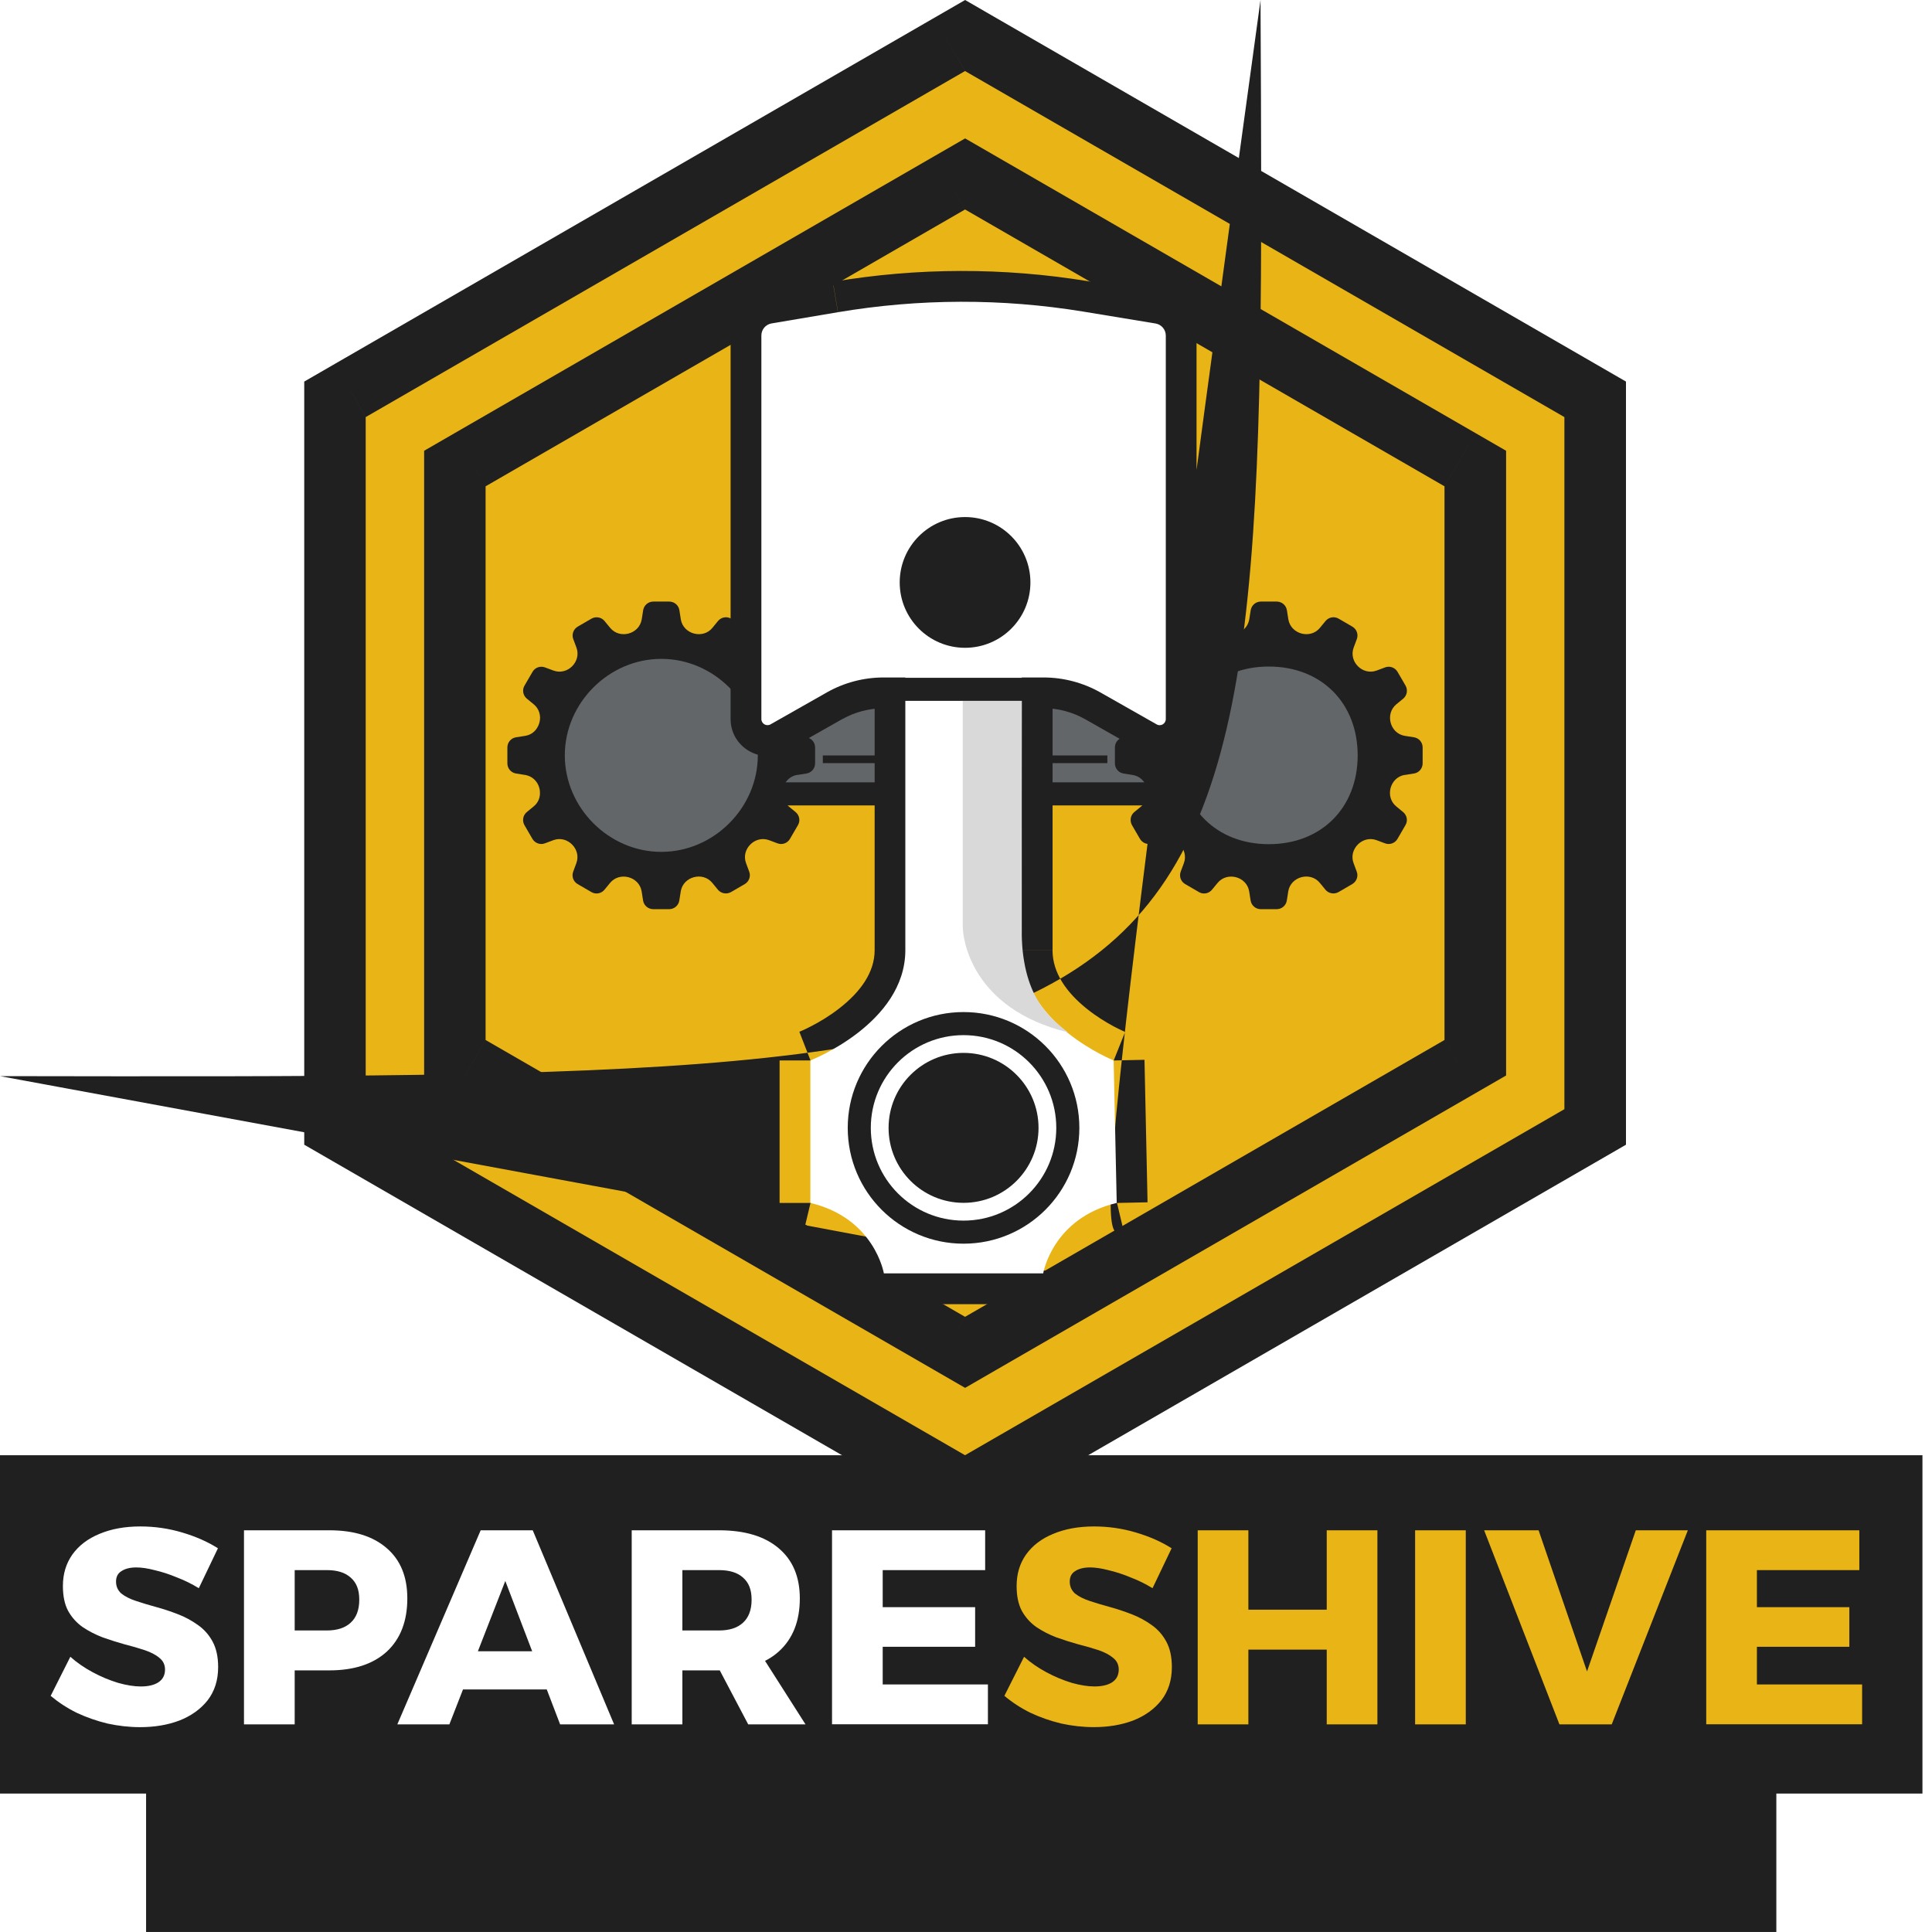 <svg width="70" height="70" viewBox="0 0 70 70" fill="none" xmlns="http://www.w3.org/2000/svg" xmlns:xlink="http://www.w3.org/1999/xlink">
<!-- White background -->
<rect width="70" height="70" fill="white"/>
<g clip-path="url(#clip0_14660_16198)">
<path d="M69.654 52.726H0V64.985H69.654V52.726Z" fill="#202020"/>
<path d="M34.965 2.574L56.681 15.112V40.188L34.965 52.725L13.25 40.188V15.112L34.965 2.574Z" fill="#E9B416"/>
<path d="M30.146 55.445H35.694V56.888H31.982V58.231H35.331V59.666H31.982V61.031H35.794V62.474H30.146V55.442V55.445ZM25.725 59.85H27.511L29.185 62.477H27.109L25.725 59.85ZM26.048 59.075C26.43 59.075 26.719 58.981 26.92 58.794C27.126 58.607 27.232 58.329 27.232 57.961C27.232 57.593 27.129 57.34 26.92 57.158C26.719 56.977 26.43 56.888 26.048 56.888H24.724V59.075H26.048ZM26.048 55.445C26.984 55.445 27.706 55.662 28.215 56.097C28.723 56.526 28.979 57.131 28.979 57.913C28.979 58.736 28.725 59.379 28.215 59.839C27.708 60.293 26.984 60.521 26.048 60.521H24.724V62.477H22.888V55.445H26.048ZM16.201 59.828H20.303V61.212H16.201V59.828ZM17.416 55.445H19.302L22.25 62.477H20.294L18.308 57.281L16.282 62.477H14.396L17.416 55.445ZM11.841 59.075C12.214 59.075 12.504 58.981 12.705 58.794C12.911 58.607 13.017 58.329 13.017 57.961C13.017 57.593 12.914 57.34 12.705 57.158C12.504 56.977 12.217 56.888 11.841 56.888H9.874L10.677 56.086V59.878L9.874 59.075H11.841ZM11.93 55.445C12.827 55.445 13.521 55.662 14.017 56.097C14.513 56.526 14.758 57.131 14.758 57.913C14.758 58.736 14.51 59.379 14.017 59.839C13.521 60.293 12.827 60.521 11.93 60.521H9.874L10.677 59.719V62.477H8.84V55.445H11.93ZM7.202 57.543C6.954 57.39 6.689 57.259 6.411 57.153C6.138 57.039 5.87 56.952 5.608 56.891C5.355 56.824 5.129 56.791 4.937 56.791C4.717 56.791 4.539 56.835 4.405 56.922C4.271 57.002 4.204 57.128 4.204 57.303C4.204 57.479 4.268 57.621 4.394 57.735C4.527 57.841 4.706 57.933 4.926 58.005C5.146 58.078 5.391 58.153 5.659 58.226C5.926 58.298 6.191 58.387 6.45 58.487C6.712 58.588 6.951 58.719 7.171 58.877C7.392 59.031 7.57 59.231 7.704 59.479C7.837 59.727 7.904 60.034 7.904 60.402C7.904 60.875 7.776 61.276 7.523 61.605C7.269 61.926 6.926 62.171 6.5 62.338C6.071 62.5 5.597 62.578 5.076 62.578C4.681 62.578 4.288 62.533 3.892 62.447C3.505 62.352 3.134 62.224 2.778 62.057C2.429 61.884 2.115 61.678 1.836 61.444L2.549 60.028C2.789 60.243 3.062 60.429 3.363 60.591C3.664 60.753 3.967 60.878 4.277 60.973C4.583 61.059 4.859 61.104 5.099 61.104C5.372 61.104 5.586 61.054 5.739 60.953C5.901 60.847 5.979 60.691 5.979 60.491C5.979 60.318 5.912 60.176 5.778 60.07C5.645 59.956 5.466 59.864 5.246 59.789C5.026 59.716 4.781 59.644 4.513 59.577C4.252 59.504 3.99 59.421 3.722 59.326C3.46 59.226 3.221 59.103 3.001 58.956C2.78 58.802 2.602 58.605 2.468 58.365C2.34 58.125 2.279 57.824 2.279 57.462C2.279 57.028 2.393 56.649 2.619 56.328C2.853 55.999 3.182 55.749 3.602 55.576C4.031 55.395 4.525 55.306 5.087 55.306C5.603 55.306 6.107 55.378 6.603 55.526C7.099 55.673 7.528 55.863 7.896 56.097L7.205 57.54L7.202 57.543Z" fill="white"/>
<path d="M61.82 55.445H67.367V56.888H63.656V58.231H67.005V59.666H63.656V61.031H67.468V62.474H61.82V55.442V55.445ZM53.771 55.445H55.746L57.501 60.56L59.268 55.445H61.154L58.396 62.477H56.501L53.773 55.445H53.771ZM51.272 55.445H53.108V62.477H51.272V55.445ZM43.395 55.445H45.231V58.323H48.07V55.445H49.906V62.477H48.07V59.769H45.231V62.477H43.395V55.445ZM41.757 57.543C41.509 57.389 41.244 57.259 40.965 57.153C40.692 57.038 40.425 56.952 40.163 56.891C39.909 56.824 39.684 56.791 39.492 56.791C39.271 56.791 39.093 56.835 38.959 56.922C38.826 57.002 38.759 57.128 38.759 57.303C38.759 57.479 38.823 57.621 38.948 57.735C39.082 57.841 39.26 57.933 39.48 58.005C39.7 58.078 39.946 58.153 40.213 58.225C40.481 58.298 40.745 58.387 41.004 58.487C41.264 58.588 41.506 58.718 41.726 58.877C41.946 59.031 42.124 59.231 42.258 59.479C42.392 59.727 42.459 60.034 42.459 60.401C42.459 60.875 42.331 61.276 42.077 61.605C41.824 61.925 41.481 62.171 41.055 62.338C40.626 62.499 40.152 62.577 39.631 62.577C39.235 62.577 38.842 62.533 38.447 62.446C38.059 62.352 37.689 62.224 37.332 62.056C36.984 61.884 36.669 61.678 36.391 61.443L37.104 60.028C37.343 60.243 37.616 60.429 37.917 60.591C38.218 60.752 38.522 60.878 38.831 60.973C39.138 61.059 39.413 61.103 39.653 61.103C39.926 61.103 40.141 61.053 40.294 60.953C40.456 60.847 40.534 60.691 40.534 60.49C40.534 60.318 40.467 60.176 40.333 60.07C40.199 59.956 40.021 59.864 39.801 59.788C39.581 59.716 39.336 59.644 39.068 59.577C38.806 59.504 38.544 59.421 38.277 59.326C38.015 59.226 37.775 59.103 37.555 58.955C37.335 58.802 37.157 58.604 37.023 58.365C36.895 58.125 36.834 57.824 36.834 57.462C36.834 57.027 36.948 56.648 37.173 56.328C37.407 55.999 37.736 55.748 38.157 55.576C38.586 55.395 39.079 55.306 39.642 55.306C40.157 55.306 40.662 55.378 41.158 55.526C41.654 55.673 42.083 55.863 42.45 56.097L41.76 57.54L41.757 57.543Z" fill="#E9B416"/>
<path d="M64.36 64.148H5.293V69.999H64.36V64.148Z" fill="#202020"/>
<path d="M14.367 17.043L36.082 4.505L33.853 0.644L12.138 13.181L14.367 17.043ZM15.481 40.188V15.112H11.023V40.188H15.481ZM36.082 50.795L14.367 38.257L12.138 42.119L33.853 54.657L36.082 50.795ZM55.569 38.257L33.853 50.795L36.082 54.657L57.798 42.119L55.569 38.257ZM54.454 15.112V40.188H58.912V15.112H54.454ZM33.853 4.505L55.569 17.043L57.798 13.181L36.082 0.644L33.853 4.505ZM13.252 15.112L12.138 13.181L11.023 13.825V15.112H13.252ZM13.252 40.188H11.023V41.475L12.138 42.119L13.252 40.188ZM34.968 52.726L33.853 54.657L34.968 55.3L36.082 54.657L34.968 52.726ZM56.683 40.188L57.798 42.119L58.912 41.475V40.188H56.683ZM56.683 15.112H58.912V13.825L57.798 13.181L56.683 15.112ZM34.968 2.574L36.082 0.644L34.968 0L33.853 0.644L34.968 2.574Z" fill="#202020"/>
<path d="M34.965 2.574L56.681 15.112V40.188L34.965 52.725L13.25 40.188V15.112L34.965 2.574Z" fill="#E9B416"/>
<path d="M18.711 19.55L36.082 9.52L33.853 5.658L16.482 15.688L18.711 19.55ZM19.825 37.68V17.619H15.367V37.68H19.825ZM36.082 45.779L18.711 35.749L16.482 39.611L33.853 49.641L36.082 45.779ZM51.225 35.749L33.853 45.779L36.082 49.641L53.454 39.611L51.225 35.749ZM50.111 17.619V37.68H54.569V17.619H50.111ZM33.853 9.52L51.225 19.55L53.454 15.688L36.082 5.658L33.853 9.52ZM17.596 17.619L16.482 15.688L15.367 16.332V17.619H17.596ZM17.596 37.68H15.367V38.967L16.482 39.611L17.596 37.68ZM34.968 47.71L33.853 49.641L34.968 50.285L36.082 49.641L34.968 47.71ZM52.34 37.68L53.454 39.611L54.569 38.967V37.68H52.34ZM52.34 17.619H54.569V16.332L53.454 15.688L52.34 17.619ZM34.968 7.589L36.082 5.658L34.968 5.015L33.853 5.658L34.968 7.589Z" fill="#202020"/>
<path d="M34.966 7.59L52.337 17.62V37.681L34.966 47.711L17.594 37.681V17.62L34.966 7.59Z" fill="#E9B416"/>
<path d="M23.959 31.924C26.06 31.924 27.829 30.497 28.353 28.563L26.739 28.123C26.405 29.349 25.282 30.249 23.959 30.249V31.921V31.924ZM27.547 29.182H42.598V27.51H27.547V29.182ZM41.793 28.577C42.317 30.388 43.989 31.717 45.97 31.717V30.046C44.755 30.046 43.724 29.229 43.401 28.112L41.796 28.577H41.793ZM45.97 31.717C48.366 31.717 50.316 29.767 50.316 27.371H48.644C48.644 28.845 47.444 30.046 45.97 30.046V31.717ZM50.316 27.371C50.316 24.975 48.366 23.024 45.97 23.024V24.696C47.444 24.696 48.644 25.897 48.644 27.371H50.316ZM45.97 23.024C43.682 23.024 41.802 24.799 41.634 27.045L43.3 27.17C43.404 25.788 44.563 24.696 45.967 24.696V23.024H45.97ZM42.816 26.346L38.517 24.378L37.823 25.9L42.122 27.867L42.816 26.346ZM38.168 24.306H31.203V25.978H38.168V24.306ZM30.843 24.387L27.918 25.78L28.637 27.29L31.562 25.897L30.843 24.387ZM27.871 25.805L27.238 26.156L28.049 27.616L28.681 27.265L27.871 25.805ZM28.475 26.777C28.183 24.546 26.271 22.815 23.959 22.815V24.487C25.419 24.487 26.631 25.582 26.817 26.992L28.475 26.775V26.777ZM23.959 22.815C21.448 22.815 19.406 24.858 19.406 27.368H21.078C21.078 25.78 22.371 24.487 23.959 24.487V22.815ZM19.406 27.371C19.406 29.881 21.448 31.924 23.959 31.924V30.252C22.371 30.252 21.078 28.959 21.078 27.371H19.406ZM27.547 28.346V27.51H26.909L26.742 28.126L27.547 28.346ZM42.596 28.346L43.398 28.115L43.222 27.51H42.596V28.346ZM42.468 27.106L42.119 27.867L43.211 28.366L43.3 27.167L42.468 27.106ZM38.168 25.142L38.517 24.381L38.352 24.306H38.171V25.142H38.168ZM31.203 25.142V24.306H31.014L30.843 24.387L31.203 25.142ZM28.277 26.535L27.918 25.78L27.896 25.791L27.873 25.805L28.28 26.535H28.277ZM27.645 26.886L26.817 26.995L26.976 28.215L28.052 27.619L27.645 26.889V26.886Z" fill="#202020"/>
<path fill-rule="evenodd" clip-rule="evenodd" d="M23.959 31.088C21.908 31.088 20.242 29.419 20.242 27.371C20.242 25.323 21.911 23.654 23.959 23.654C25.845 23.654 27.408 25.067 27.645 26.886L28.277 26.535L31.203 25.142H38.169L42.468 27.109C42.601 25.295 44.123 23.86 45.97 23.86C47.817 23.86 49.48 25.435 49.48 27.371C49.48 29.308 47.906 30.882 45.97 30.882C44.373 30.882 43.019 29.809 42.596 28.346H27.545C27.116 29.926 25.67 31.088 23.956 31.088H23.959Z" fill="#636668"/>
<path d="M40.121 27.371H29.812V27.65H40.121V27.371Z" fill="#202020"/>
<path d="M23.961 30.865C22.061 30.865 20.464 29.268 20.464 27.368C20.464 25.468 22.061 23.872 23.961 23.872C25.861 23.872 27.457 25.468 27.457 27.368C27.457 29.268 25.861 30.865 23.961 30.865ZM28.884 28.079L29.218 28.026C29.399 27.998 29.533 27.842 29.533 27.658V27.081C29.533 26.897 29.399 26.741 29.218 26.713L28.884 26.661C28.349 26.571 28.162 25.864 28.58 25.518L28.828 25.315C28.968 25.201 29.004 25 28.915 24.841L28.625 24.343C28.533 24.186 28.343 24.117 28.174 24.181L27.867 24.295C27.36 24.485 26.844 23.972 27.034 23.462L27.148 23.156C27.212 22.986 27.143 22.793 26.986 22.704L26.488 22.414C26.332 22.323 26.131 22.359 26.014 22.501L25.811 22.749C25.468 23.167 24.76 22.98 24.668 22.445L24.616 22.111C24.588 21.93 24.432 21.796 24.248 21.796H23.671C23.487 21.796 23.331 21.93 23.303 22.111L23.25 22.445C23.158 22.98 22.453 23.167 22.108 22.749L21.904 22.501C21.79 22.361 21.59 22.325 21.431 22.414L20.932 22.704C20.776 22.796 20.706 22.986 20.771 23.156L20.885 23.462C21.074 23.969 20.562 24.485 20.052 24.295L19.745 24.181C19.575 24.117 19.383 24.186 19.294 24.343L19.004 24.841C18.912 24.997 18.948 25.198 19.09 25.315L19.338 25.518C19.531 25.674 19.611 25.933 19.545 26.176C19.545 26.176 19.461 26.588 19.032 26.661L18.698 26.713C18.517 26.741 18.383 26.897 18.383 27.081V27.658C18.383 27.842 18.517 27.998 18.698 28.026L19.032 28.079C19.277 28.12 19.475 28.302 19.539 28.544C19.539 28.544 19.67 28.945 19.336 29.218L19.088 29.422C18.948 29.536 18.912 29.736 19.001 29.895L19.291 30.394C19.383 30.55 19.573 30.62 19.742 30.556L20.049 30.441C20.553 30.252 21.072 30.765 20.882 31.274L20.768 31.581C20.704 31.751 20.773 31.943 20.929 32.032L21.428 32.322C21.584 32.414 21.785 32.378 21.902 32.236L22.105 31.988C22.448 31.573 23.155 31.756 23.247 32.291L23.3 32.626C23.328 32.807 23.484 32.941 23.668 32.941H24.245C24.429 32.941 24.585 32.807 24.613 32.626L24.666 32.291C24.755 31.759 25.462 31.567 25.808 31.988L26.011 32.236C26.126 32.375 26.326 32.411 26.485 32.322L26.984 32.032C27.14 31.94 27.209 31.751 27.145 31.581L27.031 31.274C26.842 30.77 27.354 30.252 27.864 30.441L28.171 30.556C28.341 30.62 28.533 30.55 28.622 30.394L28.912 29.895C29.004 29.739 28.968 29.539 28.825 29.422L28.577 29.218C28.16 28.876 28.346 28.168 28.881 28.076L28.884 28.079Z" fill="#202020"/>
<path d="M45.972 30.586C44.072 30.586 42.754 29.268 42.754 27.368C42.754 25.468 44.072 24.15 45.972 24.15C47.873 24.15 49.191 25.468 49.191 27.368C49.191 29.268 47.873 30.586 45.972 30.586ZM50.896 28.079L51.23 28.026C51.411 27.998 51.545 27.842 51.545 27.658V27.081C51.545 26.897 51.411 26.741 51.23 26.713L50.896 26.661C50.361 26.571 50.174 25.864 50.592 25.518L50.84 25.315C50.979 25.201 51.016 25 50.926 24.841L50.636 24.343C50.545 24.186 50.355 24.117 50.185 24.181L49.879 24.295C49.372 24.485 48.856 23.972 49.046 23.462L49.16 23.156C49.224 22.986 49.154 22.793 48.998 22.704L48.499 22.414C48.343 22.323 48.143 22.359 48.026 22.501L47.822 22.749C47.48 23.167 46.772 22.98 46.68 22.445L46.627 22.111C46.599 21.93 46.443 21.796 46.259 21.796H45.683C45.499 21.796 45.343 21.93 45.315 22.111L45.262 22.445C45.17 22.98 44.465 23.167 44.12 22.749L43.916 22.501C43.802 22.361 43.601 22.325 43.443 22.414L42.944 22.704C42.788 22.796 42.718 22.986 42.782 23.156L42.897 23.462C43.086 23.969 42.573 24.485 42.063 24.295L41.757 24.181C41.587 24.117 41.395 24.186 41.306 24.343L41.016 24.841C40.924 24.997 40.96 25.198 41.102 25.315L41.35 25.518C41.542 25.674 41.623 25.933 41.556 26.176C41.556 26.176 41.473 26.588 41.044 26.661L40.709 26.713C40.528 26.741 40.395 26.897 40.395 27.081V27.658C40.395 27.842 40.528 27.998 40.709 28.026L41.044 28.079C41.289 28.12 41.487 28.302 41.551 28.544C41.551 28.544 41.682 28.945 41.347 29.218L41.099 29.422C40.96 29.536 40.924 29.736 41.013 29.895L41.303 30.394C41.395 30.55 41.584 30.62 41.754 30.556L42.061 30.441C42.565 30.252 43.083 30.765 42.894 31.274L42.779 31.581C42.715 31.751 42.785 31.943 42.941 32.032L43.44 32.322C43.596 32.414 43.797 32.378 43.913 32.236L44.117 31.988C44.46 31.573 45.167 31.756 45.259 32.291L45.312 32.626C45.34 32.807 45.496 32.941 45.68 32.941H46.257C46.441 32.941 46.597 32.807 46.624 32.626L46.677 32.291C46.767 31.759 47.474 31.567 47.82 31.988L48.023 32.236C48.137 32.375 48.338 32.411 48.497 32.322L48.995 32.032C49.151 31.94 49.221 31.751 49.157 31.581L49.043 31.274C48.853 30.77 49.366 30.252 49.876 30.441L50.182 30.556C50.352 30.62 50.545 30.55 50.634 30.394L50.923 29.895C51.016 29.739 50.979 29.539 50.837 29.422L50.589 29.218C50.171 28.876 50.358 28.168 50.893 28.076L50.896 28.079Z" fill="#202020"/>
<path d="M34.914 45.024H32.027V47.253H34.914V45.024ZM37.797 45.024H34.911V47.253H37.797V45.024ZM37.809 23.431H37.02V25.66H37.809V23.431ZM40.414 24.117C39.62 23.666 38.722 23.431 37.809 23.431V25.66C38.335 25.66 38.853 25.797 39.313 26.056L40.411 24.117H40.414ZM42.456 25.276L40.414 24.117L39.313 26.056L41.355 27.215L42.456 25.276ZM41.124 26.053C41.124 25.373 41.86 24.939 42.456 25.276L41.355 27.215C42.25 27.722 43.35 27.073 43.35 26.053H41.121H41.124ZM41.124 12.159V26.053H43.353V12.159H41.124ZM41.684 12.819C41.361 12.766 41.124 12.487 41.124 12.159H43.353C43.353 11.395 42.801 10.746 42.049 10.621L41.684 12.819ZM39.065 12.387L41.687 12.819L42.049 10.621L39.427 10.189L39.065 12.387ZM30.548 12.409C33.367 11.933 36.243 11.925 39.065 12.387L39.427 10.189C36.362 9.687 33.236 9.693 30.177 10.211L30.548 12.409ZM28.14 12.816L30.545 12.409L30.172 10.211L27.767 10.618L28.14 12.816ZM28.701 12.156C28.701 12.482 28.466 12.763 28.138 12.819L27.77 10.621C27.018 10.746 26.469 11.398 26.469 12.159H28.698L28.701 12.156ZM28.701 26.053V12.156H26.471V26.053H28.701ZM27.366 25.279C27.965 24.936 28.701 25.373 28.701 26.053H26.471C26.471 27.073 27.575 27.725 28.472 27.215L27.366 25.279ZM29.411 24.117L27.369 25.276L28.469 27.215L30.512 26.056L29.411 24.117ZM32.016 23.431C31.102 23.431 30.205 23.668 29.411 24.12L30.512 26.059C30.968 25.8 31.489 25.663 32.016 25.663V23.434V23.431ZM32.804 23.431H32.016V25.66H32.804V23.431ZM33.919 34.426V24.546H31.69V34.426H33.919ZM29.361 38.421C29.628 39.114 29.763 39.46 29.765 39.46C29.765 39.46 29.768 39.46 29.77 39.46C29.773 39.46 29.779 39.458 29.784 39.455C29.795 39.452 29.809 39.446 29.826 39.438C29.86 39.424 29.904 39.405 29.96 39.38C30.071 39.329 30.227 39.257 30.411 39.162C30.776 38.975 31.267 38.689 31.765 38.304C32.727 37.56 33.919 36.273 33.919 34.426H31.69C31.69 35.242 31.161 35.953 30.403 36.54C30.041 36.822 29.673 37.036 29.392 37.181C29.252 37.254 29.138 37.307 29.063 37.34C29.024 37.357 28.996 37.368 28.979 37.376C28.971 37.379 28.965 37.382 28.962 37.382C28.962 37.382 29.097 37.728 29.366 38.421H29.361ZM30.475 43.584V38.421H28.246V43.584H30.475ZM32.027 46.139C32.761 46.016 33.127 45.955 33.125 45.955C33.125 45.955 33.125 45.952 33.125 45.949C33.125 45.947 33.125 45.941 33.125 45.935C33.125 45.924 33.119 45.913 33.117 45.899C33.111 45.871 33.103 45.835 33.092 45.791C33.069 45.704 33.039 45.593 32.994 45.459C32.902 45.194 32.749 44.838 32.501 44.462C31.994 43.69 31.102 42.857 29.623 42.506L29.107 44.673C29.96 44.877 30.4 45.32 30.64 45.687C30.765 45.88 30.843 46.058 30.888 46.186C30.91 46.248 30.921 46.295 30.929 46.323C30.932 46.337 30.935 46.342 30.935 46.345C30.935 46.345 30.935 46.345 30.935 46.342C30.935 46.342 30.935 46.339 30.935 46.337C30.935 46.337 30.935 46.337 30.935 46.334C30.935 46.334 31.301 46.273 32.033 46.15L32.027 46.139ZM40.205 42.5C38.725 42.851 37.834 43.684 37.327 44.456C37.078 44.832 36.925 45.186 36.833 45.453C36.786 45.587 36.755 45.701 36.736 45.785C36.725 45.827 36.716 45.863 36.711 45.894C36.708 45.907 36.705 45.922 36.702 45.93C36.702 45.935 36.702 45.941 36.702 45.944C36.702 45.944 36.702 45.947 36.702 45.949C36.702 45.949 37.068 46.011 37.8 46.133C38.534 46.256 38.9 46.317 38.898 46.317C38.898 46.317 38.898 46.317 38.898 46.32C38.898 46.32 38.898 46.323 38.898 46.325V46.328C38.898 46.328 38.898 46.328 38.898 46.32C38.898 46.32 38.904 46.306 38.909 46.281C38.923 46.233 38.945 46.169C38.99 46.044 39.065 45.863 39.193 45.671C39.436 45.303 39.876 44.86 40.726 44.657L40.21 42.489L40.205 42.5ZM39.238 38.446L39.349 43.609L41.578 43.562L41.467 38.399L39.238 38.446ZM35.908 34.426C35.908 36.256 37.053 37.543 37.992 38.293C38.477 38.68 38.954 38.967 39.31 39.157C39.489 39.251 39.639 39.324 39.748 39.374C39.803 39.399 39.848 39.419 39.879 39.432C39.895 39.438 39.909 39.446 39.918 39.449C39.923 39.449 39.926 39.452 39.932 39.455C39.932 39.455 39.934 39.455 39.937 39.455C39.937 39.455 40.075 39.11 40.352 38.421C40.629 37.732 40.767 37.387 40.767 37.387C40.767 37.387 40.759 37.385 40.751 37.382C40.734 37.376 40.706 37.362 40.67 37.346C40.597 37.312 40.486 37.259 40.355 37.19C40.085 37.045 39.731 36.833 39.383 36.554C38.656 35.972 38.135 35.259 38.135 34.428H35.906L35.908 34.426ZM35.908 24.546V34.426H38.137V24.546H35.908Z" fill="#202020"/>
<path d="M37.02 24.546V34.426C37.02 37.089 40.349 38.421 40.349 38.421L40.461 43.584C38.129 44.138 37.797 46.136 37.797 46.136H32.024C32.024 46.136 31.69 44.138 29.361 43.584V38.421C29.361 38.421 32.802 37.089 32.802 34.426V24.546H32.013C31.292 24.546 30.584 24.733 29.96 25.086L27.918 26.245C27.77 26.329 27.586 26.223 27.586 26.053V12.156C27.586 11.938 27.742 11.755 27.956 11.718L30.361 11.312C33.3 10.816 36.301 10.807 39.246 11.289L41.868 11.721C42.082 11.757 42.239 11.941 42.239 12.159V26.053C42.239 26.223 42.055 26.332 41.907 26.245L39.865 25.086C39.238 24.733 38.53 24.546 37.811 24.546H37.023H37.02Z" fill="white"/>
<path d="M34.883 33.61V25.394H37.02C37.02 27.16 37.011 31.233 37.011 33.61C37.011 36.12 38.012 36.853 38.691 37.402C35.153 36.538 34.886 33.953 34.886 33.61H34.883Z" fill="#D9D9D9"/>
<path d="M34.966 23.471C36.274 23.471 37.334 22.411 37.334 21.103C37.334 19.795 36.274 18.734 34.966 18.734C33.658 18.734 32.598 19.795 32.598 21.103C32.598 22.411 33.658 23.471 34.966 23.471Z" fill="#202020"/>
<path d="M34.911 37.505C36.766 37.505 38.271 39.009 38.271 40.865H39.107C39.107 38.547 37.229 36.669 34.911 36.669V37.505ZM31.551 40.865C31.551 39.009 33.055 37.505 34.911 37.505V36.669C32.593 36.669 30.715 38.547 30.715 40.865H31.551ZM34.911 44.225C33.055 44.225 31.551 42.721 31.551 40.865H30.715C30.715 43.183 32.593 45.061 34.911 45.061V44.225ZM38.271 40.865C38.271 42.721 36.766 44.225 34.911 44.225V45.061C37.229 45.061 39.107 43.183 39.107 40.865H38.271Z" fill="#202020"/>
<path d="M34.912 43.581C36.412 43.581 37.628 42.365 37.628 40.865C37.628 39.365 36.412 38.148 34.912 38.148C33.411 38.148 32.195 39.365 32.195 40.865C32.195 42.365 33.411 43.581 34.912 43.581Z" fill="#202020"/>
<path d="M37.334 24.558H32.598V25.393H37.334V24.558Z" fill="#202020"/>
</g>
<defs>
<clipPath id="clip0_14660_16198">
<rect width="69.654" height="70" fill="white"/>
</clipPath>
</defs>
</svg>

